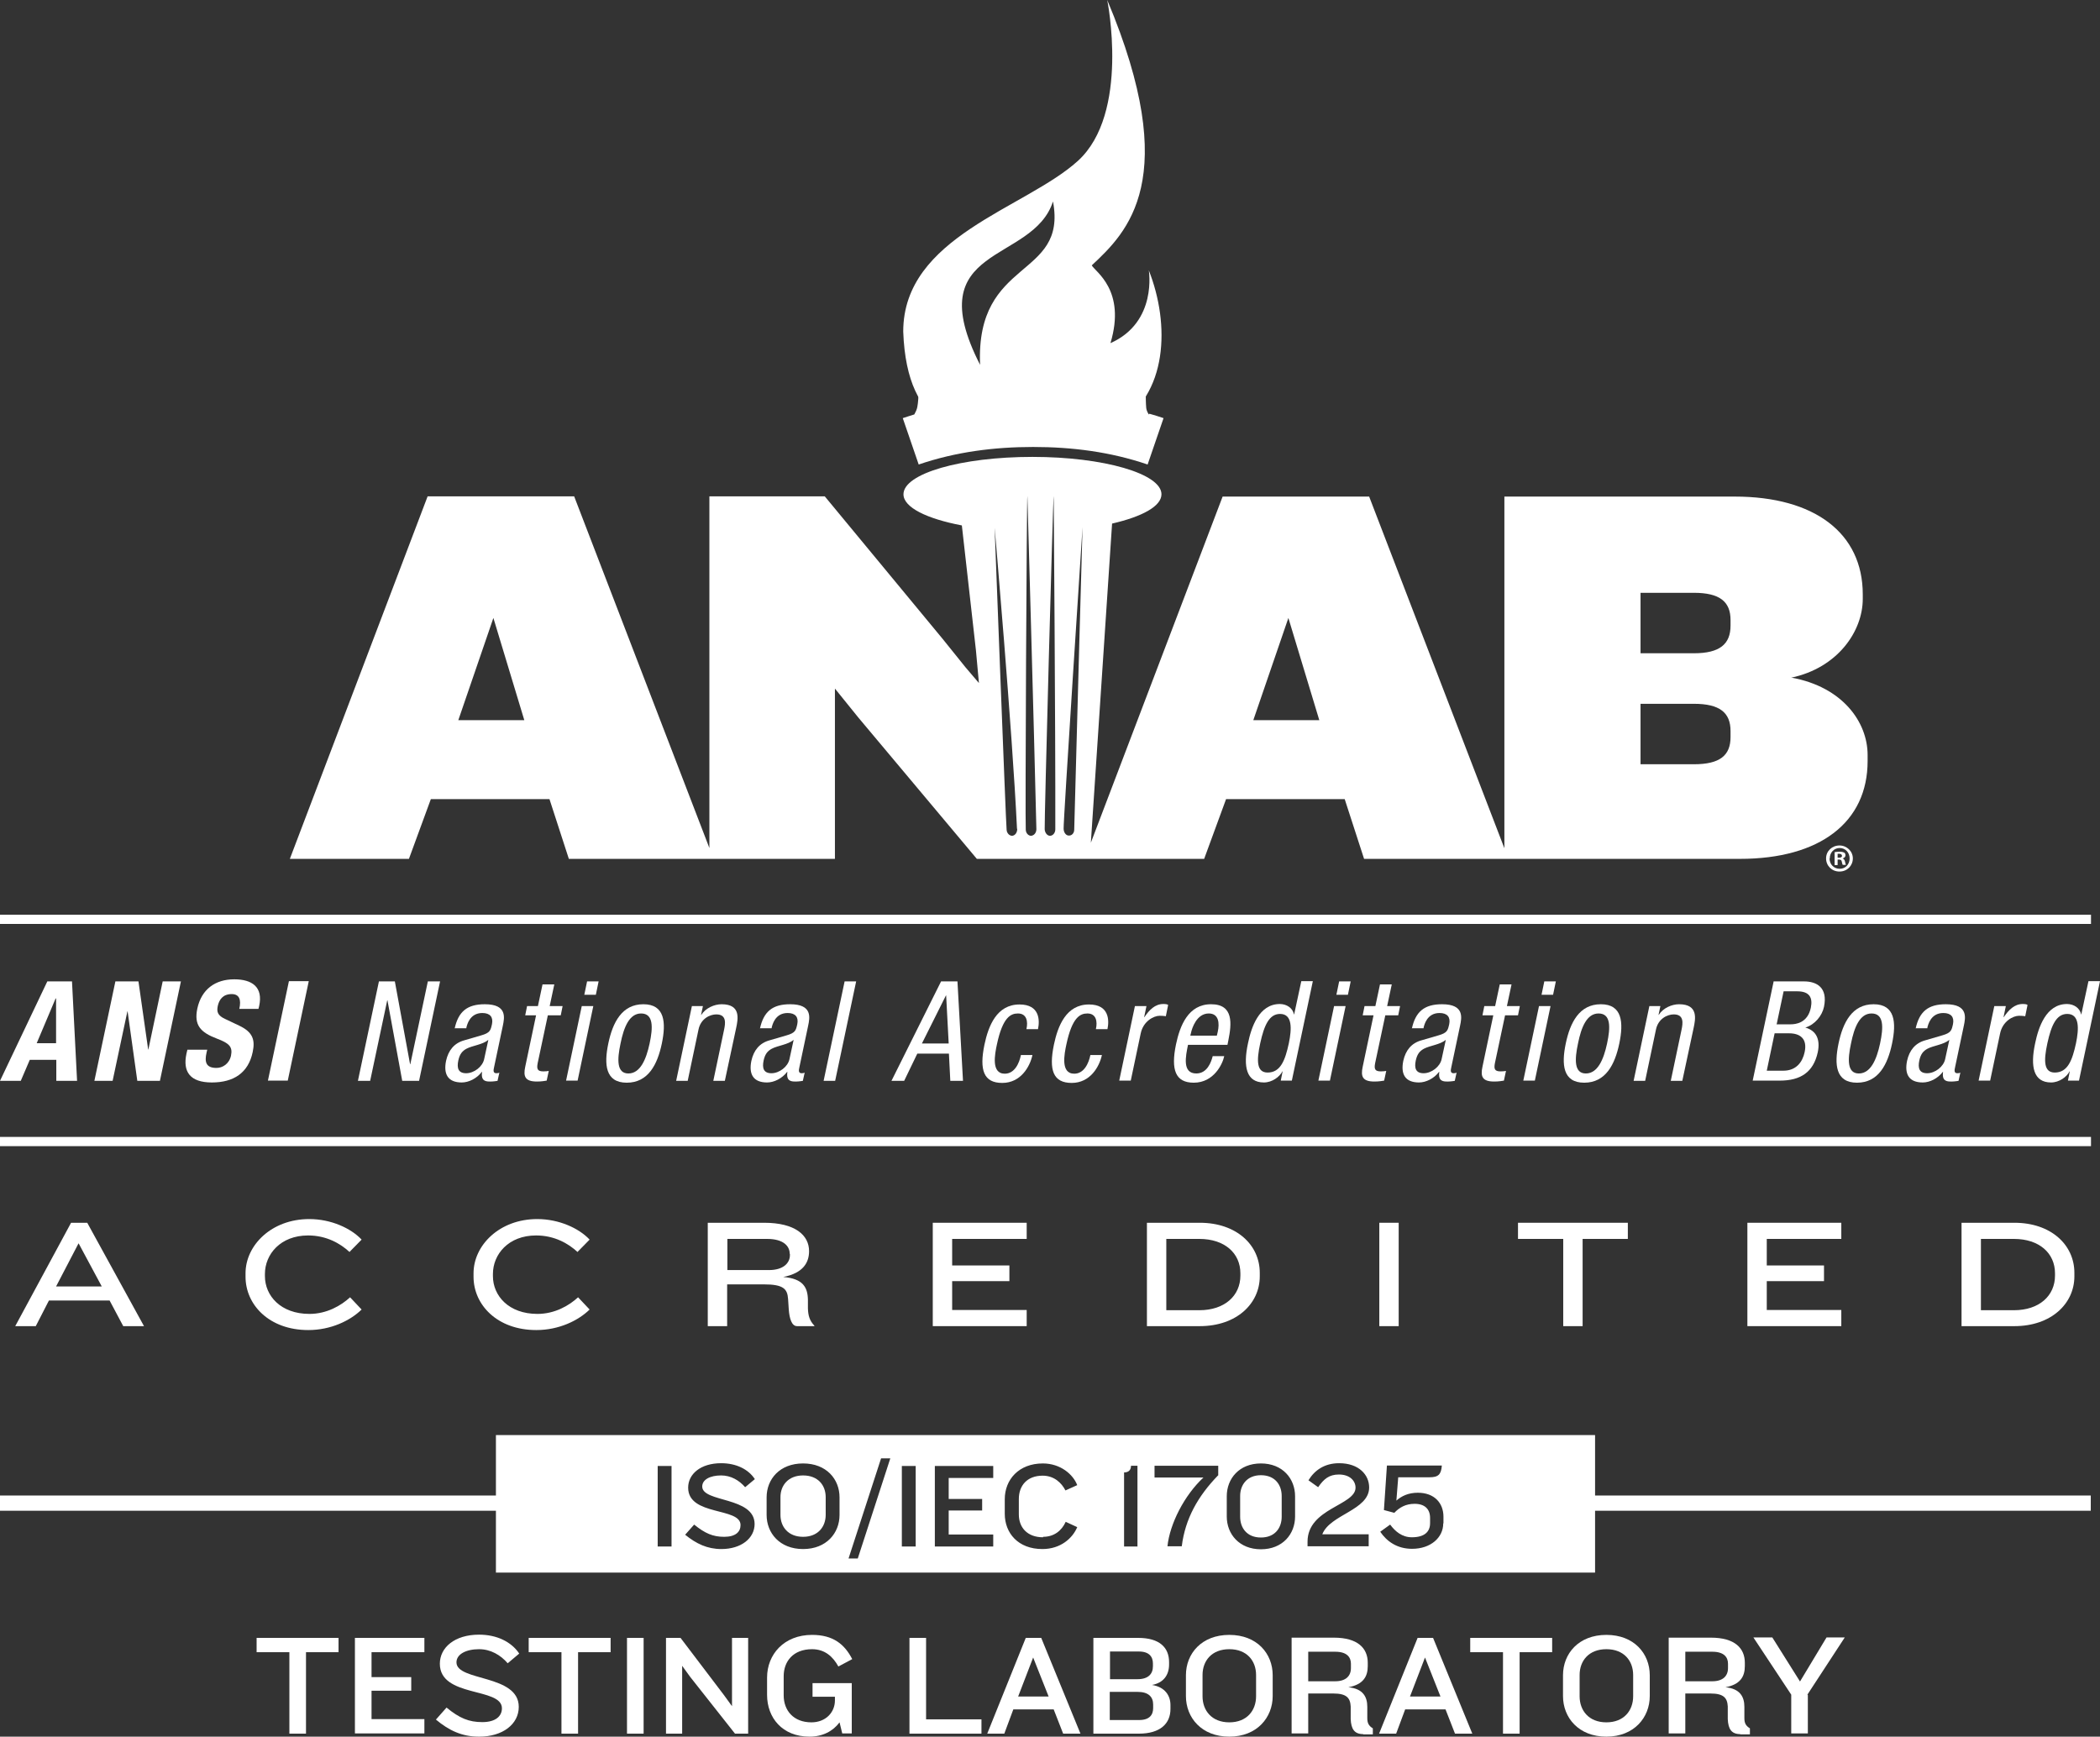 <?xml version="1.0" encoding="UTF-8"?>
<svg id="Layer_1" data-name="Layer 1" xmlns="http://www.w3.org/2000/svg" viewBox="0 0 91 75.26" x="0px" y="0px" width="91px" height="75.26px">
  <rect x="0" y="0" width="91" height="75.26" fill="#333333" stroke="none"/>
  <defs>
    <style>
      .cls-1 {
        fill: #fff;
        stroke-width: 0px;
      }
    </style>
  </defs>
  <path class="cls-1" d="M42.47,15.81c-2.68-5.25,2.28-4.35,3.16-7.08.63,3.37-3.36,2.41-3.16,7.08ZM49.78,11.7s.39,2.26-1.66,3.17c.69-2.3-.67-3.1-.81-3.37,1.53-1.43,3.94-3.73.67-11.5,0,0,1,4.92-1.28,6.98-2.28,2.06-7.56,3.27-7.56,7.39.16,4.4,2.71,4.44,4.17,4.48.86,0,2.53.07,3.19-.02.83-.11,1.33-.09,1.87-.4,2.24-1.31,2.34-4.37,1.41-6.72Z"/>
  <path class="cls-1" d="M49.78,17.96c-.05-.08-.1-.18-.11-.28-.02-.21-.02-.54-.02-.54,0,0-.17.25-.31.41-.08.08-.19.15-.28.2-.2-.05-.41-.1-.61-.14-.05-.07-.11-.17-.13-.27-.04-.21-.06-.53-.06-.53,0,0-.15.27-.28.43-.07.09-.17.17-.26.23-.21-.04-.41-.07-.62-.1-.06-.07-.12-.16-.15-.26-.06-.21-.1-.53-.1-.53,0,0-.13.28-.24.45-.06.09-.16.18-.24.25-.21-.02-.42-.04-.62-.05-.07-.06-.14-.15-.17-.25-.07-.2-.14-.52-.14-.52,0,0-.1.29-.21.47-.06.1-.15.19-.22.26-.21,0-.42,0-.63,0-.07-.06-.15-.14-.19-.23-.09-.19-.18-.51-.18-.51,0,0-.08.29-.17.49-.05.1-.13.2-.2.28-.21.01-.42.03-.62.05-.07-.05-.16-.13-.21-.22-.1-.19-.22-.49-.22-.49,0,0-.06.3-.13.5-.04.1-.11.21-.18.3-.21.03-.41.06-.62.1-.08-.05-.17-.12-.22-.2-.12-.18-.26-.47-.26-.47,0,0-.03.3-.09.51-.03.11-.1.22-.15.31-.2.05-.41.1-.61.15-.08-.04-.18-.1-.24-.18-.13-.17-.29-.45-.29-.45,0,0-.01.31-.05.51-.02.11-.08.23-.13.32-.17.05-.34.11-.5.16.23.67.46,1.34.69,2.01,1.61-.55,3.28-.76,4.96-.76s3.35.21,4.96.76c.23-.67.46-1.34.69-2.01-.2-.07-.4-.13-.61-.19h0Z"/>
  <path class="cls-1" d="M79.63,37.17h.06c.07,0,.13-.02.13-.08,0-.05-.04-.09-.12-.09-.03,0-.06,0-.07,0v.16h0ZM79.63,37.49h-.13v-.56c.05-.01.12-.02.22-.02.11,0,.15.02.2.04.03.02.05.07.05.12,0,.06-.05.11-.12.13h0c.05.03.09.07.1.14.02.09.03.12.04.14h-.14s-.03-.07-.04-.14c-.01-.06-.04-.09-.12-.09h-.06v.23h0ZM79.28,37.2c0,.25.18.45.44.45s.43-.2.43-.45-.18-.45-.43-.45-.43.2-.43.45h0ZM80.29,37.2c0,.32-.25.57-.58.57s-.58-.25-.58-.57.26-.56.58-.56.58.25.58.56h0Z"/>
  <path class="cls-1" d="M77.61,29.37c2.01-.42,3.11-2,3.11-3.42v-.19c0-2.66-2.09-4.24-5.55-4.24h-9.98v15.24l-5.86-15.24h-6.35l-5.71,15,.92-13.83c1.3-.3,2.14-.75,2.14-1.27,0-.89-2.5-1.62-5.59-1.62s-5.59.72-5.59,1.62c0,.57,1.01,1.06,2.53,1.35l.61,5.41.13,1.42-.58-.68-.99-1.23-5.11-6.18h-5v15.24l-5.86-15.24h-6.35l-5.97,15.71h5.16l.95-2.59h5.14l.84,2.59h11.53v-7.38l1.01,1.25,5.14,6.13h9.85l.95-2.59h5.14l.84,2.59h16.29c3.46,0,5.53-1.58,5.53-4.24v-.26c0-1.44-1.1-2.95-3.28-3.35ZM19.86,31.21l1.52-4.43,1.34,4.43h-2.87ZM44.08,35.92h0c0,.16-.09.29-.22.3-.12,0-.23-.11-.24-.26h0c-.03-.22-.52-13.1-.52-13.1,0,0,.77,8.81.97,13.06h0ZM44.91,35.93h0c0,.16-.1.28-.23.29-.12,0-.23-.12-.23-.27h0c-.03-.22.04-14.46.07-14.46,0,0,.29,10.18.39,14.44h0ZM45.73,35.94h0c0,.16-.11.28-.23.28-.12,0-.22-.13-.23-.28h0c-.02-.22.36-14.45.39-14.45,0,0,.08,10.19.07,14.45ZM46.55,35.95h0c0,.16-.11.27-.24.26-.12,0-.22-.14-.22-.3h0c-.02-.22.82-13.07.82-13.07,0,0-.25,8.84-.36,13.1ZM54.31,31.21l1.52-4.43,1.34,4.43h-2.87ZM74.99,31.94c0,.8-.46,1.18-1.59,1.18h-2.31v-2.62h2.31c1.12,0,1.59.38,1.59,1.18v.26ZM74.99,27.11c0,.8-.46,1.2-1.59,1.2h-2.31v-2.62h2.31c1.12,0,1.59.38,1.59,1.18v.24Z"/>
  <g>
    <path class="cls-1" d="M2.05,42.53h1.07l.22,4.31h-.9v-.91h-1.15l-.39.91H0l2.05-4.31ZM1.59,45.21h.84v-1.94h-.02l-.82,1.94Z"/>
    <path class="cls-1" d="M6,42.53l.42,2.95h.01l.62-2.95h.79l-.91,4.31h-.98l-.42-3.01h-.01l-.64,3.01h-.79l.91-4.31h1Z"/>
    <path class="cls-1" d="M8.98,45.49l-.03.13c-.09.4-.03.66.43.66.26,0,.55-.17.63-.53.08-.39-.08-.54-.61-.74-.71-.27-1-.58-.85-1.3.18-.84.78-1.27,1.6-1.27.77,0,1.26.33,1.08,1.16l-.03.12h-.83c.09-.4,0-.64-.33-.64-.39,0-.54.25-.6.5-.06.27-.01.43.32.58l.61.29c.59.28.69.62.58,1.14-.19.91-.83,1.32-1.77,1.32s-1.27-.46-1.1-1.25l.04-.17h.86Z"/>
    <path class="cls-1" d="M11.61,46.83l.91-4.31h.86l-.91,4.31h-.86Z"/>
    <path class="cls-1" d="M16.43,42.53h.68l.66,3.59h.01l.76-3.59h.53l-.91,4.31h-.73l-.64-3.49h-.01l-.74,3.49h-.53l.91-4.31Z"/>
    <path class="cls-1" d="M19.7,44.58c.16-.74.54-1.06,1.31-1.06.98,0,.85.59.78.93l-.38,1.8c-.03.13-.05.26.1.26.07,0,.1-.01.13-.03l-.08.36s-.17.03-.3.03c-.19,0-.43,0-.37-.42h-.01c-.22.29-.57.46-.87.46-.6,0-.8-.36-.68-.94.1-.45.35-.77.8-.89l.72-.21c.39-.11.41-.22.47-.49.06-.3-.08-.48-.42-.48-.55,0-.66.52-.69.63v.03h-.51ZM21.15,45.07c-.23.2-.68.24-.94.38-.18.1-.29.23-.35.51-.07.33,0,.55.34.55s.71-.28.78-.61l.18-.83Z"/>
    <path class="cls-1" d="M23.52,42.66h.5l-.2.94h.56l-.08.4h-.56l-.44,2.07c-.05.26-.01.36.25.36.11,0,.17-.01.23-.02l-.09.42c-.07.01-.21.04-.42.04-.52,0-.6-.22-.51-.64l.47-2.23h-.47l.08-.4h.47l.2-.94Z"/>
    <path class="cls-1" d="M25.21,43.6h.5l-.68,3.23h-.5l.68-3.23ZM25.44,42.53h.5l-.12.58h-.5l.12-.58Z"/>
    <path class="cls-1" d="M27.88,43.52c.93,0,.99.79.8,1.7-.19.91-.59,1.7-1.52,1.7s-.99-.79-.8-1.7c.19-.91.59-1.7,1.52-1.7ZM28.15,45.22c.15-.7.17-1.3-.37-1.3-.51,0-.75.6-.89,1.3-.15.7-.17,1.3.34,1.3s.77-.6.92-1.3Z"/>
    <path class="cls-1" d="M29.98,43.6h.48l-.08.38h.01c.19-.3.57-.46.88-.46.85,0,.71.65.63,1.03l-.49,2.29h-.5l.47-2.23c.05-.25.12-.65-.34-.65-.27,0-.67.18-.77.65l-.47,2.23h-.5l.68-3.23Z"/>
    <path class="cls-1" d="M32.93,44.58c.16-.74.54-1.06,1.31-1.06.98,0,.85.59.78.93l-.38,1.8c-.03.13-.05.26.1.26.07,0,.1-.01.13-.03l-.08.36s-.17.03-.3.03c-.19,0-.43,0-.37-.42h-.01c-.22.29-.57.46-.87.46-.6,0-.8-.36-.68-.94.1-.45.35-.77.8-.89l.72-.21c.39-.11.41-.22.47-.49.06-.3-.08-.48-.42-.48-.55,0-.66.52-.69.63v.03h-.51ZM34.38,45.07c-.23.2-.68.24-.94.38-.18.1-.29.23-.35.51-.07.33,0,.55.34.55s.71-.28.78-.61l.18-.83Z"/>
    <path class="cls-1" d="M36.6,42.53h.5l-.91,4.31h-.5l.91-4.31Z"/>
    <path class="cls-1" d="M40.78,42.53h.71l.24,4.31h-.55l-.06-1.18h-1.37l-.57,1.18h-.55l2.15-4.31ZM39.96,45.22h1.15l-.11-2.08h-.01l-1.04,2.08Z"/>
    <path class="cls-1" d="M44.48,44.59c.07-.31.02-.67-.37-.67-.31,0-.66.16-.91,1.34-.09.42-.26,1.27.34,1.27.43,0,.63-.46.7-.81h.5c-.11.51-.51,1.21-1.31,1.21s-1-.55-.77-1.66c.17-.81.53-1.74,1.52-1.74.88,0,.88.69.8,1.07h-.5Z"/>
    <path class="cls-1" d="M47.49,44.59c.07-.31.02-.67-.37-.67-.31,0-.66.16-.91,1.34-.09.42-.26,1.27.34,1.27.43,0,.63-.46.7-.81h.5c-.11.51-.51,1.21-1.31,1.21s-1-.55-.77-1.66c.17-.81.53-1.74,1.52-1.74.88,0,.88.69.8,1.07h-.5Z"/>
    <path class="cls-1" d="M49.18,43.6h.5l-.1.48h.01c.21-.31.46-.57.82-.57.1,0,.17.01.21.04l-.1.49s-.1-.02-.27-.02c-.25,0-.71.23-.82.77l-.43,2.04h-.5l.68-3.23Z"/>
    <path class="cls-1" d="M51.48,45.28c-.1.49-.26,1.24.36,1.24.48,0,.65-.51.71-.75h.5c-.07.34-.45,1.15-1.32,1.15-.79,0-1-.55-.77-1.66.17-.81.53-1.74,1.52-1.74s.89.86.75,1.56l-.04.2h-1.69ZM52.73,44.88l.04-.17c.08-.36.05-.79-.39-.79-.53,0-.73.65-.77.84l-.03.12h1.15Z"/>
    <path class="cls-1" d="M55.98,46.83h-.48l.08-.4h-.01c-.12.24-.45.48-.8.48-.76,0-.91-.68-.69-1.7.14-.68.47-1.7,1.38-1.7.29,0,.56.17.61.45h.01l.31-1.44h.5l-.91,4.31ZM54.93,46.48c.56,0,.76-.53.92-1.27.13-.63.16-1.27-.38-1.27-.47,0-.69.49-.86,1.27s-.15,1.27.32,1.27Z"/>
    <path class="cls-1" d="M57.81,43.6h.5l-.68,3.23h-.5l.68-3.23ZM58.03,42.53h.5l-.12.58h-.5l.12-.58Z"/>
    <path class="cls-1" d="M59.81,42.66h.5l-.2.94h.56l-.08.4h-.56l-.44,2.07c-.05.26-.01.36.25.36.11,0,.17-.01.23-.02l-.09.42c-.07.01-.21.04-.42.04-.52,0-.6-.22-.51-.64l.47-2.23h-.47l.08-.4h.47l.2-.94Z"/>
    <path class="cls-1" d="M61.18,44.58c.16-.74.54-1.06,1.31-1.06.98,0,.85.59.78.93l-.38,1.8c-.03.13-.05.26.1.26.07,0,.1-.01.13-.03l-.08.36s-.17.03-.3.03c-.19,0-.43,0-.37-.42h-.01c-.22.29-.57.46-.87.46-.6,0-.8-.36-.68-.94.1-.45.35-.77.8-.89l.72-.21c.39-.11.41-.22.47-.49.06-.3-.08-.48-.42-.48-.55,0-.66.52-.69.63v.03h-.51ZM62.64,45.07c-.23.2-.68.24-.94.38-.18.1-.29.23-.35.51-.07.33,0,.55.34.55s.71-.28.78-.61l.18-.83Z"/>
    <path class="cls-1" d="M65,42.66h.5l-.2.94h.56l-.08.4h-.56l-.44,2.07c-.05.26-.01.36.25.36.11,0,.17-.01.23-.02l-.09.42c-.07.01-.21.04-.42.04-.52,0-.6-.22-.51-.64l.47-2.23h-.47l.08-.4h.47l.2-.94Z"/>
    <path class="cls-1" d="M66.69,43.6h.5l-.68,3.23h-.5l.68-3.23ZM66.92,42.53h.5l-.12.58h-.5l.12-.58Z"/>
    <path class="cls-1" d="M69.37,43.52c.93,0,.99.79.8,1.7-.19.91-.59,1.7-1.52,1.7s-.99-.79-.8-1.7c.19-.91.59-1.7,1.52-1.7ZM69.64,45.22c.15-.7.17-1.3-.37-1.3-.51,0-.75.6-.89,1.3-.15.7-.17,1.3.34,1.3s.77-.6.92-1.3Z"/>
    <path class="cls-1" d="M71.47,43.6h.48l-.08.38h.01c.19-.3.57-.46.88-.46.85,0,.71.65.63,1.03l-.49,2.29h-.5l.47-2.23c.05-.25.12-.65-.34-.65-.27,0-.67.18-.77.65l-.47,2.23h-.5l.68-3.23Z"/>
    <path class="cls-1" d="M76.85,42.53h1.32c.56,0,1.04.27.87,1.1-.08.39-.4.78-.81.9h0c.5.14.65.54.54,1.07-.19.87-.75,1.23-1.65,1.23h-1.17l.91-4.31ZM76.56,46.4h.72c.56,0,.83-.38.92-.8.13-.59-.2-.82-.67-.82h-.63l-.34,1.62ZM76.98,44.39h.61c.22,0,.74-.05.88-.72.09-.45-.07-.71-.59-.71h-.59l-.3,1.42Z"/>
    <path class="cls-1" d="M81.19,43.52c.93,0,.99.79.8,1.7-.19.91-.59,1.7-1.52,1.7s-.99-.79-.8-1.7c.19-.91.59-1.7,1.52-1.7ZM81.47,45.22c.15-.7.17-1.3-.37-1.3-.51,0-.75.6-.89,1.3-.15.7-.17,1.3.34,1.3s.77-.6.92-1.3Z"/>
    <path class="cls-1" d="M83.01,44.58c.16-.74.54-1.06,1.31-1.06.98,0,.85.59.78.93l-.38,1.8c-.03.13-.05.26.1.26.07,0,.1-.01.13-.03l-.08.36s-.17.03-.3.03c-.19,0-.43,0-.37-.42h-.01c-.22.29-.57.46-.87.46-.6,0-.8-.36-.68-.94.1-.45.35-.77.8-.89l.72-.21c.39-.11.41-.22.47-.49.06-.3-.08-.48-.42-.48-.55,0-.66.52-.69.63v.03h-.51ZM84.46,45.07c-.23.2-.68.24-.94.38-.18.1-.29.23-.35.51-.07.33,0,.55.34.55s.71-.28.78-.61l.18-.83Z"/>
    <path class="cls-1" d="M86.42,43.6h.5l-.1.48h.01c.21-.31.46-.57.82-.57.1,0,.17.01.21.04l-.1.49s-.1-.02-.27-.02c-.25,0-.71.23-.82.77l-.43,2.04h-.5l.68-3.23Z"/>
    <path class="cls-1" d="M90.09,46.83h-.48l.08-.4h-.01c-.12.24-.45.48-.8.48-.76,0-.91-.68-.69-1.7.14-.68.47-1.7,1.38-1.7.29,0,.56.17.61.45h.01l.31-1.44h.5l-.91,4.31ZM89.04,46.48c.56,0,.76-.53.92-1.27.13-.63.16-1.27-.38-1.27-.47,0-.69.49-.86,1.27s-.15,1.27.32,1.27Z"/>
  </g>
  <rect class="cls-1" y="39.64" width="90.61" height=".4"/>
  <rect class="cls-1" y="49.27" width="90.61" height=".4"/>
  <g>
    <rect class="cls-1" y="64.81" width="26.75" height=".66"/>
    <rect class="cls-1" x="65.39" y="64.81" width="25.21" height=".66"/>
  </g>
  <g>
    <path class="cls-1" d="M54.64,63.93c-.61,0-.9.43-.9.9v.9c0,.47.28.9.9.9s.9-.43.9-.9v-.9c0-.47-.28-.9-.9-.9Z"/>
    <path class="cls-1" d="M34.8,63.94c-.64,0-.98.43-.98.94v.77c0,.52.34.95.98.95s.98-.43.98-.95v-.77c0-.52-.34-.94-.98-.94Z"/>
    <path class="cls-1" d="M21.49,62.19v5.96h47.63v-5.96H21.49ZM29.1,67.02h-.6v-3.49h.6v3.49ZM32.7,66.04c0,.63-.59,1.09-1.44,1.09-.61,0-1.09-.23-1.57-.62l.39-.44c.47.38.81.53,1.3.53s.71-.21.71-.51c0-.78-2.27-.38-2.27-1.62,0-.59.54-1.06,1.43-1.06.65,0,1.18.26,1.46.69l-.42.35c-.26-.3-.62-.51-1.04-.51-.48,0-.82.18-.82.48,0,.7,2.27.43,2.27,1.63ZM36.38,65.65c0,.79-.57,1.48-1.58,1.48s-1.58-.69-1.58-1.48v-.76c0-.79.57-1.47,1.58-1.47s1.58.68,1.58,1.47v.76ZM37.18,67.54h-.41l1.41-4.34h.4l-1.41,4.34ZM39.68,67.02h-.6v-3.49h.6v3.49ZM43.04,64.05h-1.93v.91h1.45v.5h-1.45v1.04h1.93v.52h-2.53v-3.49h2.53v.52ZM45.2,66.6c.48,0,.81-.27.98-.65l.5.23c-.2.48-.72.95-1.51.95-1.05,0-1.63-.69-1.63-1.53v-.63c0-.85.61-1.55,1.65-1.55.76,0,1.31.47,1.49.94l-.51.23c-.17-.33-.49-.64-.99-.64-.67,0-1.03.43-1.03,1.01v.67c0,.57.37.99,1.05.99ZM49.3,67.02h-.59v-3.21c.22,0,.3-.13.3-.29h.28v3.49ZM52.78,63.94c-.87.9-1.42,1.87-1.57,3.07h-.62c.1-.97.73-2.21,1.56-2.98h-2.12v-.51h2.76v.42ZM56.12,65.72c0,.76-.54,1.42-1.48,1.42s-1.48-.66-1.48-1.42v-.88c0-.76.54-1.42,1.48-1.42s1.48.66,1.48,1.42v.88ZM59.31,66.49v.52h-2.65v-.2c0-1.45,2.08-1.57,2.08-2.34,0-.29-.24-.57-.72-.57-.43,0-.66.2-.9.55l-.42-.3c.27-.44.7-.74,1.33-.74.86,0,1.3.51,1.3,1.05,0,.99-1.7,1.17-2.03,2.03h2.01ZM62.54,66.02c0,.61-.54,1.1-1.35,1.1-.66,0-1.1-.33-1.38-.74l.43-.31c.22.3.52.55.94.55.55,0,.79-.24.79-.61v-.23c0-.38-.23-.61-.67-.61-.39,0-.66.16-.88.39l-.45-.12.13-1.93h2.38c-.03.39-.15.51-.54.51h-1.35l-.08,1.01c.23-.2.52-.34.93-.34.72,0,1.11.45,1.11,1.04v.28Z"/>
  </g>
  <path class="cls-1" d="M13.26,71.6v3.53h-.72v-3.53h-1.42v-.62h3.55v.62h-1.42Z"/>
  <path class="cls-1" d="M15.38,75.13v-4.15h3.01v.62h-2.29v1.08h1.72v.59h-1.72v1.23h2.29v.62h-3.01Z"/>
  <path class="cls-1" d="M20.75,75.26c-.73,0-1.3-.27-1.86-.74l.46-.52c.56.46.97.63,1.55.63s.85-.26.85-.6c0-.92-2.69-.45-2.69-1.93,0-.7.64-1.26,1.7-1.26.77,0,1.4.31,1.74.82l-.5.42c-.31-.36-.74-.61-1.24-.61-.57,0-.98.22-.98.57,0,.83,2.7.51,2.7,1.93,0,.75-.7,1.29-1.71,1.29Z"/>
  <path class="cls-1" d="M25.05,71.6v3.53h-.72v-3.53h-1.42v-.62h3.55v.62h-1.42Z"/>
  <path class="cls-1" d="M27.17,75.13v-4.15h.72v4.15h-.72Z"/>
  <path class="cls-1" d="M31.85,75.13l-1.95-2.47-.34-.47v2.94h-.7v-4.15h.63l1.89,2.49.34.47v-2.96h.7v4.15h-.57Z"/>
  <path class="cls-1" d="M36.5,75.13l-.12-.49c-.28.38-.73.62-1.3.62-1.18,0-1.84-.82-1.84-1.81v-.75c0-1,.73-1.85,1.95-1.85.92,0,1.41.41,1.74,1.05l-.6.32c-.23-.42-.58-.75-1.14-.75-.82,0-1.23.53-1.23,1.17v.83c0,.66.43,1.17,1.2,1.17.62,0,1.02-.43,1.02-.95v-.16h-.97v-.59h1.7v2.18h-.42Z"/>
  <path class="cls-1" d="M39.41,75.13v-4.15h.72v3.53h2.4v.62h-3.12Z"/>
  <path class="cls-1" d="M46.07,75.13l-.41-1.05h-1.75l-.39,1.05h-.74l1.67-4.15h.67l1.7,4.15h-.75ZM44.77,71.83l-.65,1.69h1.32l-.67-1.69Z"/>
  <path class="cls-1" d="M49.35,75.13h-1.97v-4.15h1.94c.93,0,1.34.42,1.34,1.05v.1c0,.47-.25.8-.74.89.57.09.8.47.8.87v.17c0,.64-.45,1.07-1.37,1.07ZM49.96,72.09c0-.29-.16-.52-.61-.52h-1.25v1.2h1.19c.46,0,.67-.22.67-.56v-.13ZM49.97,73.87c0-.34-.21-.55-.67-.55h-1.21v1.22h1.27c.46,0,.61-.23.61-.52v-.15Z"/>
  <path class="cls-1" d="M53.27,75.26c-1.2,0-1.88-.82-1.88-1.76v-.9c0-.94.68-1.75,1.88-1.75s1.88.81,1.88,1.75v.9c0,.93-.68,1.76-1.88,1.76ZM54.43,72.59c0-.62-.4-1.12-1.16-1.12s-1.16.5-1.16,1.12v.92c0,.62.4,1.13,1.16,1.13s1.16-.51,1.16-1.13v-.92Z"/>
  <path class="cls-1" d="M59.07,75.15c-.38,0-.52-.22-.54-.65v-.55c-.02-.37-.18-.56-.75-.56h-1.09v1.73h-.72v-4.15h1.83c1.04,0,1.47.46,1.47,1.09v.14c0,.46-.2.8-.84.92.64.06.82.42.82.85v.49c0,.21.06.33.24.44v.26h-.42ZM58.54,72.1c0-.28-.17-.52-.68-.52h-1.17v1.28h1.17c.46,0,.68-.23.68-.57v-.19Z"/>
  <path class="cls-1" d="M63.05,75.13l-.41-1.05h-1.75l-.39,1.05h-.74l1.67-4.15h.67l1.7,4.15h-.75ZM61.75,71.83l-.65,1.69h1.32l-.67-1.69Z"/>
  <path class="cls-1" d="M65.85,71.6v3.53h-.72v-3.53h-1.42v-.62h3.55v.62h-1.42Z"/>
  <path class="cls-1" d="M69.61,75.26c-1.2,0-1.88-.82-1.88-1.76v-.9c0-.94.68-1.75,1.88-1.75s1.88.81,1.88,1.75v.9c0,.93-.68,1.76-1.88,1.76ZM70.77,72.59c0-.62-.4-1.12-1.16-1.12s-1.16.5-1.16,1.12v.92c0,.62.4,1.13,1.16,1.13s1.16-.51,1.16-1.13v-.92Z"/>
  <path class="cls-1" d="M75.41,75.15c-.38,0-.52-.22-.54-.65v-.55c-.02-.37-.18-.56-.75-.56h-1.09v1.73h-.72v-4.15h1.83c1.04,0,1.47.46,1.47,1.09v.14c0,.46-.2.8-.84.92.64.06.82.42.82.85v.49c0,.21.06.33.24.44v.26h-.42ZM74.88,72.1c0-.28-.17-.52-.68-.52h-1.17v1.28h1.17c.46,0,.68-.23.68-.57v-.19Z"/>
  <path class="cls-1" d="M78.34,73.45v1.67h-.72v-1.68l-1.64-2.48h.82l1.2,1.91,1.15-1.91h.79l-1.62,2.48Z"/>
  <g>
    <path class="cls-1" d="M5.34,57.47l-.59-1.11h-2.63l-.57,1.11h-.89l2.42-4.48h.7l2.46,4.48h-.9ZM3.41,53.87l-.98,1.88h1.98l-1.01-1.88Z"/>
    <path class="cls-1" d="M15.15,54.26c-.4-.37-1-.72-1.8-.72-1.2,0-1.87.82-1.87,1.67v.09c0,.85.68,1.64,1.93,1.64.75,0,1.37-.36,1.76-.72l.5.53c-.49.48-1.33.89-2.31.89-1.7,0-2.72-1.1-2.72-2.31v-.15c0-1.21,1.12-2.35,2.76-2.35.95,0,1.81.4,2.27.89l-.52.53Z"/>
    <path class="cls-1" d="M25.03,54.26c-.4-.37-1-.72-1.8-.72-1.2,0-1.87.82-1.87,1.67v.09c0,.85.68,1.64,1.93,1.64.75,0,1.37-.36,1.76-.72l.5.53c-.49.48-1.33.89-2.31.89-1.7,0-2.72-1.1-2.72-2.31v-.15c0-1.21,1.12-2.35,2.76-2.35.95,0,1.81.4,2.27.89l-.52.53Z"/>
    <path class="cls-1" d="M34.54,57.47c-.23,0-.33-.32-.36-.72l-.03-.46c-.03-.44-.21-.63-1.05-.63h-1.59v1.81h-.84v-4.48h2.44c1.35,0,1.95.54,1.95,1.23,0,.49-.25.95-1.12,1.12.87.07,1.06.46,1.07.99v.37c.01.31.07.53.28.75v.02h-.76ZM34.22,54.33c0-.32-.26-.64-.98-.64h-1.72v1.35h1.8c.62,0,.91-.3.91-.65v-.05Z"/>
    <path class="cls-1" d="M40.42,57.47v-4.48h4.07v.7h-3.23v1.15h2.48v.68h-2.48v1.25h3.23v.7h-4.07Z"/>
    <path class="cls-1" d="M51.99,57.47h-2.29v-4.48h2.29c1.59,0,2.6.96,2.6,2.17v.15c0,1.19-1.01,2.16-2.6,2.16ZM53.75,55.18c0-.87-.68-1.49-1.78-1.49h-1.43v3.09h1.43c1.1,0,1.78-.63,1.78-1.5v-.11Z"/>
    <path class="cls-1" d="M59.77,57.47v-4.48h.84v4.48h-.84Z"/>
    <path class="cls-1" d="M68.58,53.69v3.78h-.84v-3.78h-1.96v-.7h4.76v.7h-1.96Z"/>
    <path class="cls-1" d="M75.72,57.47v-4.48h4.07v.7h-3.23v1.15h2.48v.68h-2.48v1.25h3.23v.7h-4.07Z"/>
    <path class="cls-1" d="M87.29,57.47h-2.29v-4.48h2.29c1.59,0,2.6.96,2.6,2.17v.15c0,1.19-1.01,2.16-2.6,2.16ZM89.05,55.18c0-.87-.68-1.49-1.78-1.49h-1.43v3.09h1.43c1.1,0,1.78-.63,1.78-1.5v-.11Z"/>
  </g>
</svg>
